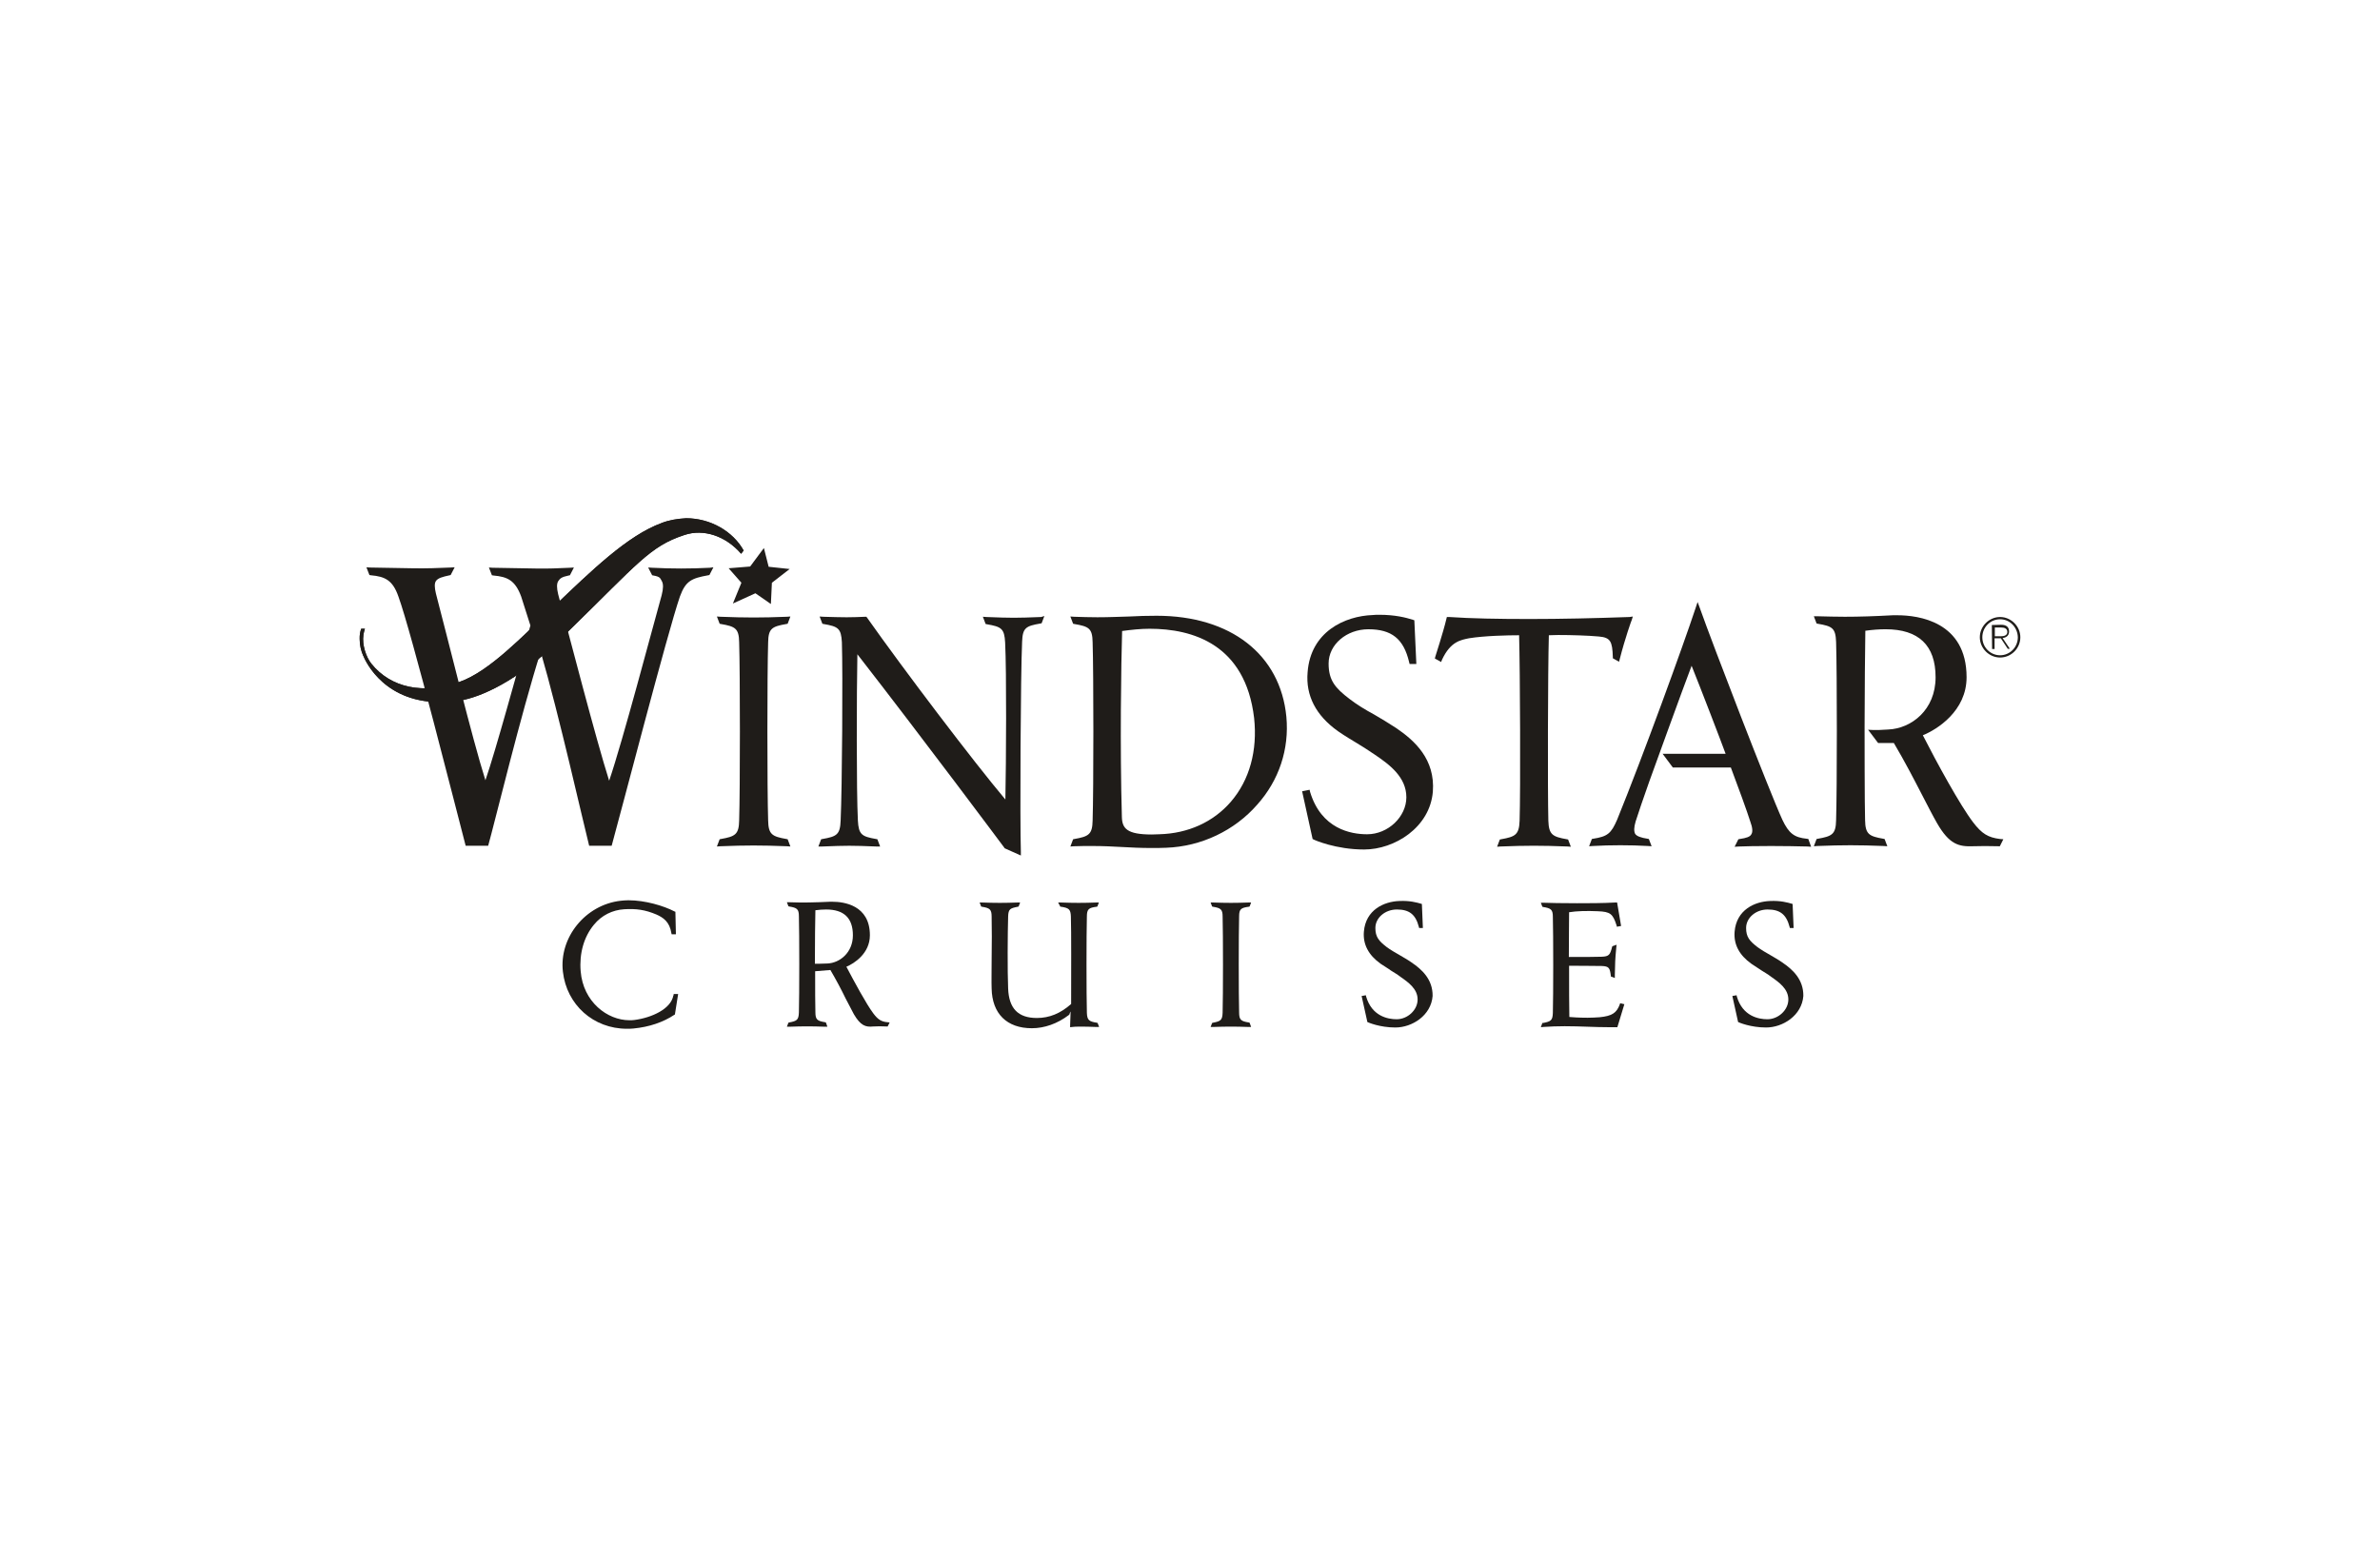 <?xml version="1.0" encoding="UTF-8"?>
<svg id="off_black" data-name="off black" xmlns="http://www.w3.org/2000/svg" width="200" height="130" xmlns:xlink="http://www.w3.org/1999/xlink" viewBox="0 0 200 130">
  <defs>
    <style>
      .cls-1 {
        clip-path: url(#clippath);
      }

      .cls-2 {
        fill: #1f1c19;
      }
    </style>
    <clipPath id="clippath">
      <path class="cls-2" d="m55.601,43.951c-2.878,1.05-5.924,4.033-9.075,7.037-2.626,2.5-5.399,5.42-7.878,6.302-3.067,1.113-5.819.504-7.437-1.513-.441-.546-.798-1.597-.672-2.416.021-.168.063-.336.126-.525h-.315c-.042.126-.084.294-.105.441-.021.105-.021.252-.021.378v.042c0,.483.105.987.315,1.45v-.021s1.344,3.613,5.924,3.865h.945c.378-.021.777-.063,1.176-.105,1.891-.294,4.958-1.744,8.172-4.853l1.05-1.029c5.777-5.63,6.806-7.1,9.705-8.046,1.618-.546,3.487.084,4.769,1.576l.21-.273c-.903-1.618-2.794-2.71-4.832-2.71-.735.042-1.407.147-2.059.399"/>
    </clipPath>
  </defs>
  <g>
    <path class="cls-2" d="m55.601,43.951c-2.878,1.05-5.924,4.033-9.075,7.037-2.626,2.5-5.399,5.42-7.878,6.302-3.067,1.113-5.819.504-7.437-1.513-.441-.546-.798-1.597-.672-2.416.021-.168.063-.336.126-.525h-.315c-.042.126-.084.294-.105.441-.021.105-.021.252-.021.378v.042c0,.483.105.987.315,1.45v-.021s1.344,3.613,5.924,3.865h.945c.378-.021.777-.063,1.176-.105,1.891-.294,4.958-1.744,8.172-4.853l1.05-1.029c5.777-5.63,6.806-7.1,9.705-8.046,1.618-.546,3.487.084,4.769,1.576l.21-.273c-.903-1.618-2.794-2.71-4.832-2.71-.735.042-1.407.147-2.059.399"/>
    <g class="cls-1">
      <polygon class="cls-2" points="30.224 59.874 62.828 59.013 62.407 42.732 29.804 43.594 30.224 59.874"/>
    </g>
  </g>
  <path class="cls-2" d="m66.084,70.504c-1.197-.21-1.513-.378-1.534-1.555-.084-2.563-.084-12.373,0-14.978.021-1.155.315-1.323,1.534-1.534l.105-.021.231-.609-.294.021c-2.164.084-3.403.084-5.588,0l-.294-.021.231.609.105.021c1.218.21,1.513.378,1.534,1.534.084,2.584.084,12.394,0,14.978-.021,1.176-.336,1.344-1.534,1.555l-.105.021-.231.609.294-.021c2.164-.084,3.403-.084,5.588,0l.294.021-.231-.609-.105-.021Z"/>
  <path class="cls-2" d="m87.49,51.849c-2.143.084-2.458.084-4.601,0l-.294-.021.231.609.105.021c1.218.21,1.471.357,1.534,1.534.126,2.437.084,10.084.021,13.193-2.689-3.193-8.55-10.924-11.617-15.272l-.063-.084h-.126c-.504.021-.945.042-1.534.042-.546,0-1.176-.021-1.954-.042l-.315-.021.231.609.105.021c1.218.21,1.471.357,1.534,1.534.084,2.584.021,12.268-.105,14.978-.042,1.197-.336,1.344-1.534,1.555l-.105.021-.231.609h.294c2.143-.084,2.458-.084,4.601,0h.294l-.231-.609-.105-.021c-1.197-.21-1.471-.357-1.534-1.555-.126-2.458-.105-10.84-.042-13.97,5.651,7.269,12.289,16.176,12.352,16.26l.021.042,1.365.609v-.315c-.084-2.584-.021-14.999.105-17.646.042-1.176.315-1.323,1.534-1.534l.105-.021.231-.609-.273.084Z"/>
  <path class="cls-2" d="m108.098,60.231c-.504-5.231-4.685-8.487-10.903-8.487-.798,0-1.534.021-2.311.063-.84.021-1.66.063-2.668.063-.651,0-1.281-.021-1.954-.042l-.315-.021.231.609.105.021c1.218.21,1.513.357,1.534,1.534.084,2.584.084,12.394,0,14.978-.021,1.176-.336,1.344-1.534,1.555l-.105.021-.231.609.294-.021c.525-.021,1.008-.021,1.513-.021.966,0,1.765.042,2.521.084.777.042,1.555.084,2.5.084.399,0,.798,0,1.218-.021,2.962-.105,5.756-1.45,7.647-3.613,1.849-2.059,2.71-4.685,2.458-7.395m-4.664,7.142c-1.471,1.702-3.592,2.668-6.008,2.731-.231,0-.42.021-.63.021-2.101,0-2.5-.504-2.521-1.492-.168-5.84-.063-12.898.021-15.608.777-.105,1.555-.189,2.311-.189,3.613,0,8.046,1.302,8.781,7.5.294,2.731-.378,5.21-1.954,7.037"/>
  <path class="cls-2" d="m117.321,61.177c-.651-.42-1.26-.798-1.849-1.134-.777-.42-1.428-.819-2.059-1.302-1.218-.924-1.765-1.576-1.765-2.983,0-1.597,1.513-2.878,3.34-2.878,1.954,0,2.962.798,3.424,2.752l.042.168h.567l-.168-3.676-.126-.042c-.588-.189-1.513-.42-2.815-.42-.189,0-.357,0-.546.021-2.374.084-5.231,1.407-5.483,4.811-.168,1.954.693,3.634,2.563,4.958.609.42,1.113.714,1.597,1.008.441.273.924.567,1.471.945,1.281.861,2.668,1.912,2.668,3.592,0,1.639-1.534,3.109-3.298,3.109-1.365,0-3.844-.441-4.79-3.55l-.042-.189-.63.126.882,4.012.084.042c.063.042,1.87.84,4.243.84,2.563,0,5.525-1.849,5.777-4.853.21-2.731-1.534-4.306-3.088-5.357"/>
  <path class="cls-2" d="m136.941,51.849c-2.962.105-5.777.168-8.403.168-2.647,0-4.916-.042-6.764-.168h-.189l-.042.168c-.273,1.155-.924,3.13-.924,3.151l-.042.168.525.294.084-.21c.714-1.513,1.555-1.639,2.269-1.786,1.302-.21,3.256-.252,4.201-.252.084,2.983.126,13.088.042,15.587-.042,1.176-.357,1.344-1.555,1.555l-.105.021-.231.609.294-.021c2.164-.084,3.424-.084,5.609,0l.294.021-.231-.609-.105-.021c-1.197-.21-1.513-.378-1.555-1.555-.063-2.479-.042-12.604.042-15.587.21,0,.483-.021.798-.021,1.092,0,2.479.042,3.403.126.987.084,1.134.42,1.176,1.723v.105l.525.294.063-.252c.441-1.723.987-3.256,1.008-3.277l.084-.273-.273.042Z"/>
  <path class="cls-2" d="m168.074,70.504c-1.008-.126-1.534-.441-2.269-1.407-1.092-1.428-3.067-5.042-4.222-7.311,1.197-.483,3.676-2.038,3.676-4.874,0-4.685-4.054-5.21-5.819-5.21h-.378c-1.534.084-2.815.126-4.033.126-.735,0-1.513-.021-2.311-.042h-.294l.231.609.105.021c1.218.21,1.492.357,1.534,1.534.084,2.584.084,12.394,0,14.978-.021,1.176-.336,1.344-1.534,1.555l-.105.021-.231.609.294-.021c2.164-.084,3.403-.084,5.588,0l.294.021-.231-.609-.105-.021c-1.197-.21-1.513-.378-1.534-1.555-.042-.966-.042-7.752-.042-7.836,0-3.13.042-6.491.063-8.088.609-.084,1.176-.126,1.702-.126,2.773,0,4.201,1.344,4.201,4.033,0,2.752-2.038,4.306-3.97,4.391q-.924.063-1.281.042l-.42-.021.84,1.113h1.323c.945,1.597,1.702,3.067,2.353,4.327.483.924.882,1.723,1.281,2.416,1.029,1.786,1.828,1.975,3.004,1.933.651-.021,1.344-.021,2.143,0h.126l.294-.588-.273-.021Z"/>
  <path class="cls-2" d="m151.962,70.504l-.126-.021c-1.05-.105-1.513-.441-2.059-1.597-1.113-2.437-5.882-14.81-6.911-17.73l-.21-.567-.189.567c-1.008,3.046-4.37,12.31-6.575,17.73-.504,1.155-.798,1.407-2.017,1.597l-.105.021-.231.609.315-.021c1.428-.084,3.193-.084,4.622,0l.315.021-.231-.609-.105-.021c-.546-.084-.924-.21-1.05-.42-.105-.21-.105-.525.042-1.029.231-.735.651-1.954,1.155-3.382,0,0,2.878-7.962,3.55-9.705.735,1.828,2.437,6.239,2.857,7.395h-5.294l.861,1.155h4.874c.504,1.323,1.407,3.802,1.639,4.559.189.504.21.861.084,1.05-.105.21-.399.315-.987.399l-.105.021-.315.63.357-.021c.441-.021,1.534-.042,2.71-.042,1.113,0,2.206.021,3.067.042l.294.021-.231-.651Z"/>
  <path class="cls-2" d="m59.635,47.711c-1.618.084-3.172.084-4.811,0l-.357-.021.336.651.105.021c.588.105.567.231.714.483.126.231.126.609-.021,1.176-.777,2.773-3.277,12.268-4.412,15.587-1.113-3.508-3.34-12.121-4.285-15.671h0c-.126-.525-.126-.882,0-1.092.168-.252.294-.357.882-.483l.105-.021.336-.651-.357.021c-.966.042-1.765.084-2.836.063-.273,0-2.668-.042-3.634-.063l-.315-.021.252.651.126.021c1.176.105,1.828.399,2.332,1.765l.777,2.437c-1.134,3.928-2.899,10.462-3.781,13.004-1.113-3.508-3.214-12.121-4.159-15.692-.126-.525-.126-.861,0-1.05.168-.252.567-.357,1.155-.483l.084-.021.336-.651-.357.021c-.966.042-2.059.084-3.13.063-.252,0-2.647-.042-3.613-.063l-.315-.021.252.651.126.021c1.176.105,1.828.399,2.311,1.786,1.092,2.983,4.916,18.15,5.651,20.944h1.891c.567-2.017,2.752-11.071,4.412-16.302,1.534,5.252,3.571,14.327,4.075,16.302h1.891c.777-2.794,4.706-17.961,5.735-20.944.483-1.323.987-1.534,2.374-1.786l.105-.021.336-.651-.315.042Z"/>
  <path class="cls-2" d="m56.588,83.633c-.189,1.155-1.828,1.891-3.277,2.08-.126.021-.273.021-.42.021-1.849,0-3.886-1.534-4.096-4.117-.126-1.492.273-2.899,1.113-3.907.651-.798,1.555-1.239,2.542-1.302,1.008-.063,1.765.042,2.71.441.567.252,1.113.609,1.26,1.576l.021.084h.357l-.042-1.891-.063-.021c-.924-.483-2.479-.945-3.886-.945-.231,0-.441.021-.651.042-2.962.336-5.189,3.088-4.853,5.966.315,2.773,2.563,4.79,5.378,4.79.189,0,.357,0,.546-.021,1.323-.126,2.5-.525,3.445-1.155l.042-.021.273-1.723h-.378v.105h-.021Z"/>
  <path class="cls-2" d="m73.394,85.167c-.588-.777-1.639-2.731-2.269-3.928.651-.273,1.975-1.113,1.975-2.647,0-2.542-2.206-2.815-3.151-2.815h-.21c-1.323.063-2.311.084-3.424.042h-.189l.126.336.063.021c.651.105.819.21.819.819.042,1.407.042,6.701,0,8.088-.021.63-.168.714-.819.84l-.063.021-.126.336h.189c1.176-.042,1.849-.042,3.025,0h.189l-.126-.357-.063-.021c-.651-.105-.819-.21-.819-.84-.021-.567-.021-1.954-.021-3.445.504-.042,1.092-.084,1.281-.105.504.861.924,1.66,1.281,2.395.273.525.504.945.693,1.323.567.966.987,1.092,1.618,1.029.357-.021.714-.021,1.155,0h.063l.168-.336-.168-.021c-.525-.042-.819-.231-1.197-.735m-4.916-4.18c0-1.807.021-3.655.042-4.496.315-.042.63-.063.903-.063,1.492,0,2.248.714,2.248,2.164,0,1.471-1.113,2.332-2.143,2.374-.441.021-.861.021-1.05.021"/>
  <path class="cls-2" d="m92.154,76.197l.063-.021.126-.336h-.189c-1.176.042-1.849.042-3.025,0h-.21l.189.357h.063c.651.105.798.21.819.819.042,1.323.021,4.664.021,7.353-.903.798-1.828,1.176-2.878,1.176-1.576,0-2.353-.798-2.416-2.479-.063-1.45-.042-4.685,0-6.05.021-.63.168-.693.819-.819l.063-.021.126-.336h-.189c-1.176.042-1.849.042-3.025,0h-.189l.126.336.063.021c.651.105.819.21.819.819.021.84.021,2.374,0,3.697,0,.924-.021,1.786,0,2.353.042,2.122,1.281,3.34,3.382,3.34,1.05,0,2.143-.378,3.109-1.113l.021-.021.021-.021c.021-.084.063-.189.105-.252-.021.609-.042,1.155-.042,1.155v.168l.168-.021c.252-.042.966-.042,2.08,0h.189l-.126-.336-.063-.021c-.651-.105-.819-.21-.84-.84-.042-1.407-.042-6.68,0-8.088,0-.63.168-.735.819-.819"/>
  <path class="cls-2" d="m104.947,76.197l.063-.021.126-.336h-.189c-1.176.042-1.849.042-3.025,0h-.189l.126.336.063.021c.651.105.819.21.819.819.042,1.407.042,6.701,0,8.088-.021.63-.168.714-.819.84l-.063.021-.126.336h.189c1.176-.042,1.849-.042,3.025,0h.189l-.126-.357-.063-.021c-.651-.105-.819-.21-.819-.84-.042-1.407-.042-6.68,0-8.088,0-.609.168-.714.819-.798"/>
  <path class="cls-2" d="m118.623,80.882c-.357-.252-.672-.42-.987-.609-.399-.231-.777-.441-1.113-.693-.651-.504-.945-.84-.945-1.597,0-.861.819-1.555,1.807-1.555,1.05,0,1.576.42,1.849,1.471l.021.084h.315l-.084-2.017-.063-.021c-.357-.105-.966-.273-1.828-.231-1.281.042-2.836.735-2.983,2.584-.084,1.05.378,1.954,1.407,2.689.336.231.609.378.861.567.252.168.504.294.798.525.693.483,1.45,1.029,1.45,1.912s-.84,1.66-1.765,1.66c-.735,0-2.08-.252-2.563-1.912l-.021-.105-.357.063.483,2.185.042.021c.042.021,1.008.441,2.311.441,1.407,0,3.004-1.008,3.13-2.647.021-1.407-.924-2.248-1.765-2.815"/>
  <path class="cls-2" d="m136.122,84.39c-.273.735-.651.987-1.702,1.092-.315.021-.651.042-1.008.042-.714,0-1.302-.042-1.534-.063-.021-.777-.021-2.5-.021-4.306,1.176,0,2.206.021,2.731.021.63.021.693.168.777.819v.063l.336.126v-.252c.021-1.029.021-1.26.126-2.353l.021-.189-.357.126-.021.063c-.168.651-.252.798-.882.819-.525.021-1.555.021-2.752.021,0-1.618.021-3.109.021-3.76.651-.105,1.471-.126,2.416-.084,1.05.042,1.26.21,1.576,1.197l.021.105.357-.063-.336-1.975h-.105c-1.092.063-2.353.063-3.256.063-1.239,0-2.332-.021-2.857-.042h-.189l.126.336.063.021c.651.105.819.21.819.819.042,1.407.042,6.701,0,8.088-.021.63-.168.714-.819.84h-.063l-.126.357.189-.021c.609-.042,1.197-.063,1.807-.063.672,0,1.302.021,1.912.042.609.021,1.218.042,1.87.042h.651l.588-1.933-.357-.084-.021.084Z"/>
  <path class="cls-2" d="m149.777,80.882c-.357-.252-.672-.42-.987-.609-.399-.231-.777-.441-1.113-.693-.651-.504-.945-.84-.945-1.597,0-.861.819-1.555,1.807-1.555,1.05,0,1.576.42,1.849,1.471l.021.084h.315l-.084-2.017-.063-.021c-.357-.105-.966-.273-1.828-.231-1.281.042-2.836.735-2.983,2.584-.084,1.05.378,1.954,1.407,2.689.336.231.588.378.861.567.252.168.504.294.798.525.693.483,1.45,1.029,1.45,1.912s-.84,1.66-1.765,1.66c-.735,0-2.08-.252-2.563-1.912l-.021-.105-.357.063.483,2.185.042.021c.042.021,1.008.441,2.311.441,1.407,0,3.004-1.008,3.13-2.647.021-1.407-.924-2.248-1.765-2.815"/>
  <path class="cls-2" d="m168.074,55.253c-.924,0-1.702-.777-1.702-1.702s.777-1.702,1.702-1.702,1.702.777,1.702,1.702-.756,1.702-1.702,1.702m0-3.214c-.819,0-1.492.672-1.492,1.513s.672,1.513,1.492,1.513,1.492-.672,1.492-1.513c-.021-.84-.672-1.513-1.492-1.513m.672,2.521l-.609-.924h-.525v.903h-.21l-.021-2.017.777-.021c.441,0,.672.189.672.567s-.294.525-.546.546l.609.903h-.168v.042h.021Zm-1.113-1.092h.504c.252,0,.546-.063.546-.357,0-.315-.273-.378-.504-.378h-.546v.735Z"/>
  <polygon class="cls-2" points="64.193 46.051 64.592 47.627 66.357 47.816 64.865 48.971 64.781 50.757 63.479 49.854 61.588 50.715 62.302 48.971 61.231 47.753 63.038 47.606 64.193 46.051"/>
</svg>